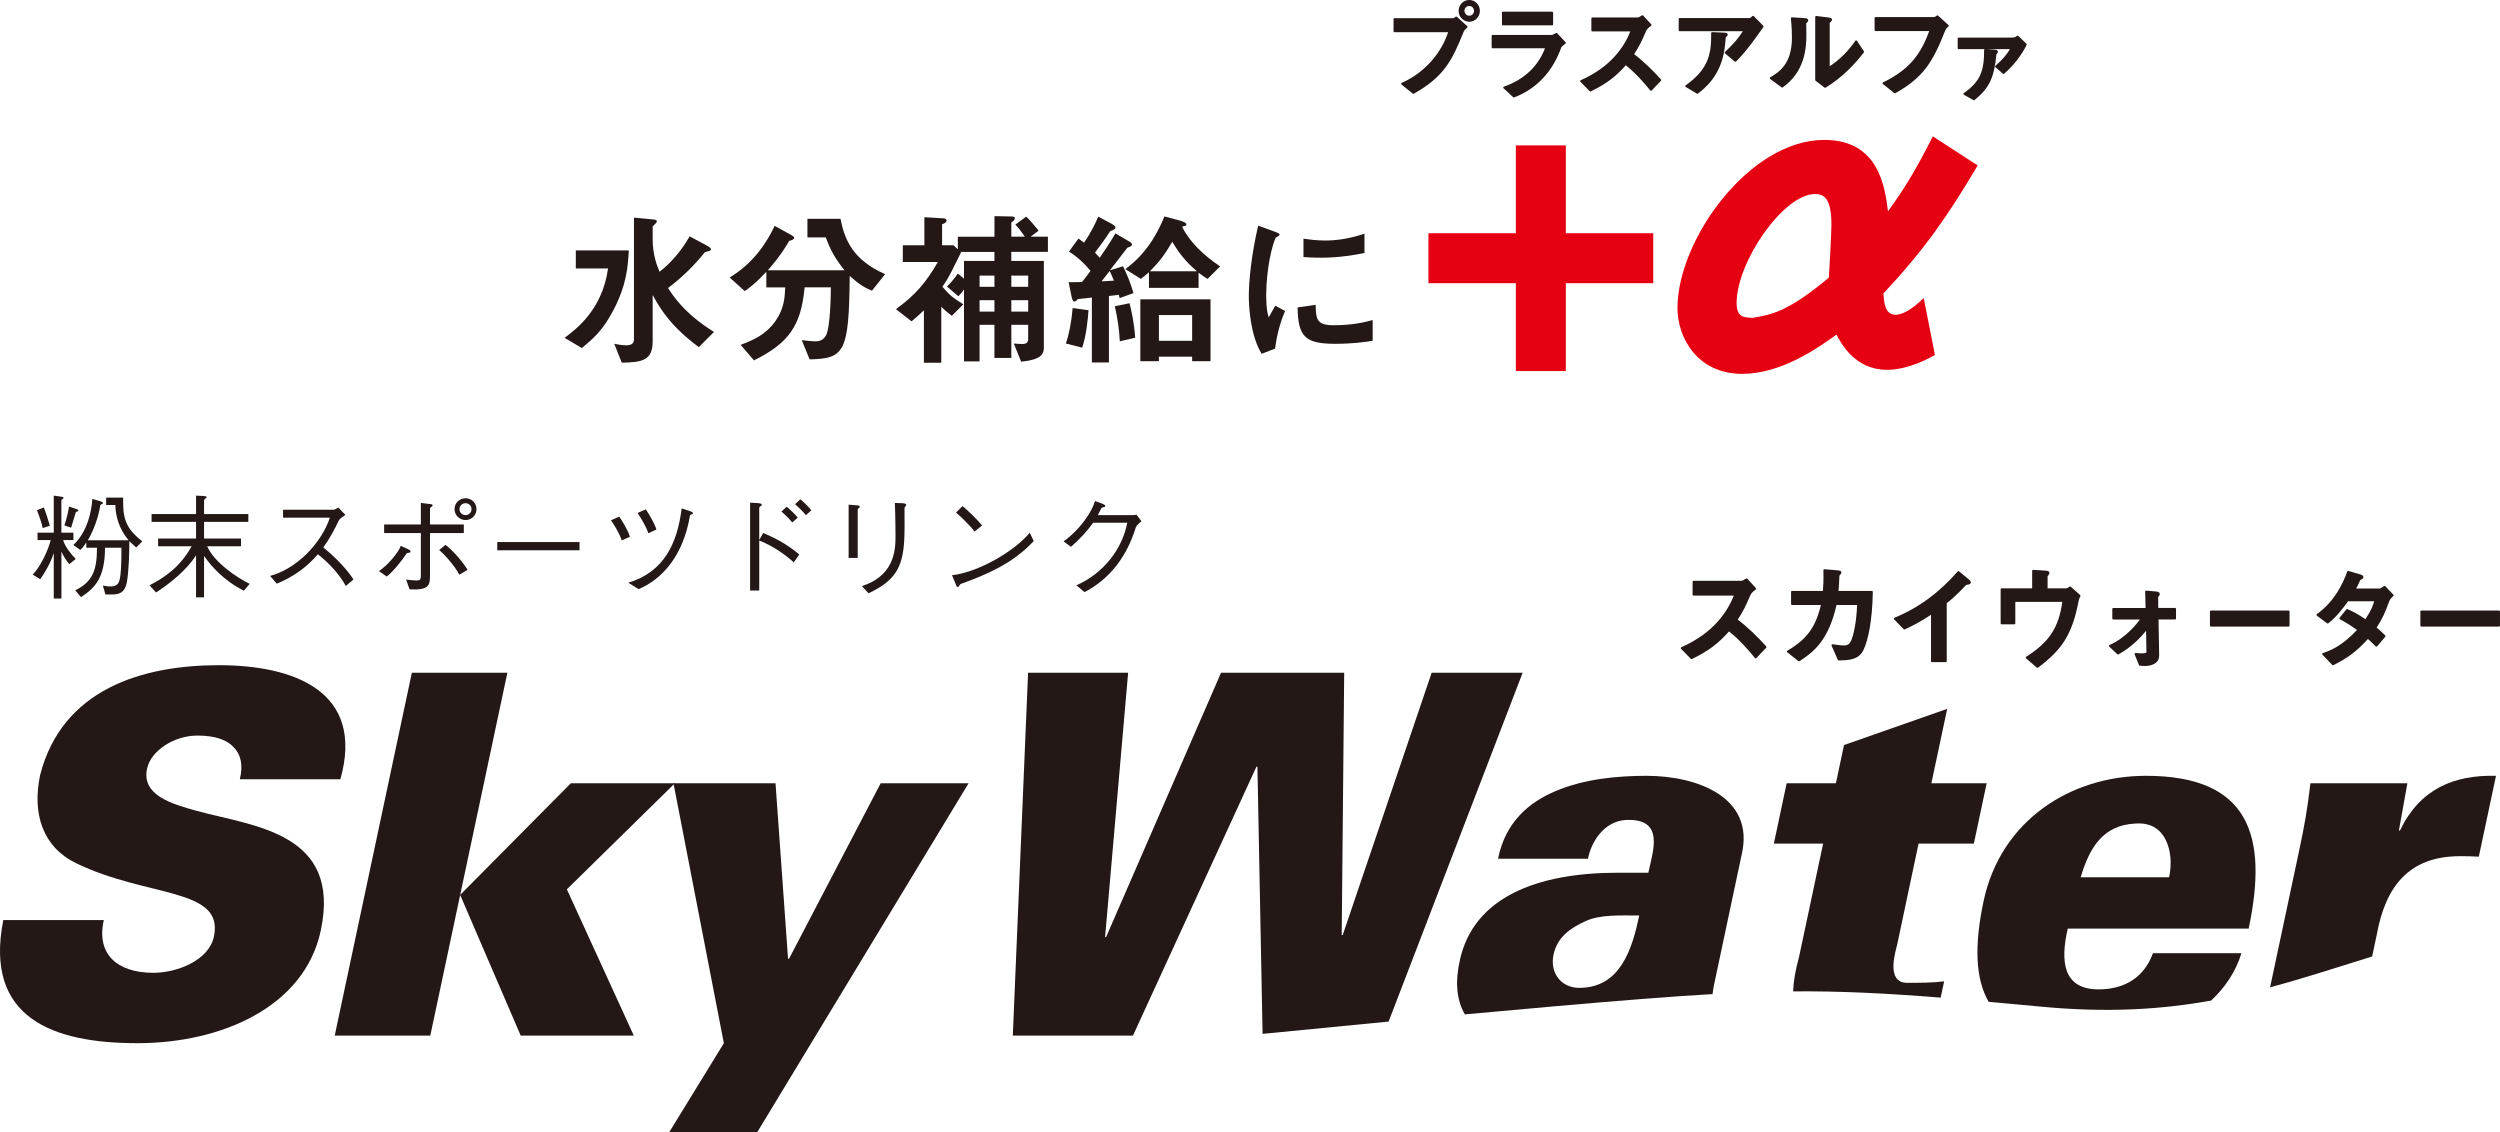 <?xml version="1.0" encoding="UTF-8"?><svg id="_レイヤー_2" xmlns="http://www.w3.org/2000/svg" viewBox="0 0 525 237.76"><defs><style>.cls-1{stroke-width:.41px;}.cls-1,.cls-2{stroke:#231815;stroke-linecap:round;stroke-linejoin:round;}.cls-1,.cls-2,.cls-3{fill:#231815;}.cls-2{stroke-width:.43px;}.cls-3,.cls-4{stroke-width:0px;}.cls-4{fill:#e50012;}</style></defs><g id="layout"><path class="cls-3" d="M13.26,113.41c.31,1.28,1.73,3.08,2.65,3.97l-1.37,1.09c-.43-.5-1.3-1.77-1.59-2.55h-.05v9.77h-1.61v-9.41h-.07c-.45,1.7-1.96,4.26-2.77,5.35l-1.58-.95c1.56-1.63,3.19-4.92,3.78-7.26h-2.77v-1.56h3.41v-7.78l1.32.19c.33.05.73.05.73.28,0,.26-.45.26-.45.54v6.77h2.53v1.56h-2.18ZM9.19,106.57c.38.78,1.06,3.08,1.28,3.83l-1.49.5c-.19-.99-.92-3.03-1.21-3.76l1.42-.57ZM13.52,110.33c.28-.73.8-2.74.99-3.95l1.28.43c.38.12.71.21.64.45-.05.21-.45.09-.54.4l-.95,3.15-1.42-.47ZM27,113.45c-2.01-2.34-2.77-5.25-2.77-7.4h-1.94v-1.56h3.57v1.16c0,3.76,1.06,5.73,4.02,8.04l-1.28,1.28-1.44-1.32c0,1.92-.07,6.15-.52,8.61-.4,2.15-1.51,2.58-3.1,2.58h-1.4l-.54-1.87c.59.12,1.09.19,1.51.19,1.13,0,1.73-.33,1.99-1.35.31-1.23.4-3.36.4-6.79h-3.45c0,6.55-2.29,8.54-5.04,10.38l-1.21-1.44c3.55-1.73,4.57-4.07,4.57-8.94h-2.25v-1.04h-.05c-.38.64-.83,1.18-1.21,1.51l-1.47-1.04c3.1-2.86,3.86-7.4,4-9.68l1.61.47c.28.09.69.21.59.45-.09.26-.52.19-.54.45-.35,2.48-1.44,5.32-2.6,7.31h8.54Z"/><path class="cls-3" d="M43.51,114.73c1.47,3.36,6.27,6.6,8.92,7.88l-1.21,1.44c-4.33-2.15-7.05-5.39-8.3-7.22h-.07v8.61h-1.68v-8.73h-.07c-1.99,3.15-5.77,6.06-8.33,7.71l-1.37-1.51c5.75-2.93,7.64-6.15,8.85-8.19h-7.05v-1.63h7.97v-3.5h-9.34v-1.63h9.34v-3.88l1.32.07c.4.02.9.02.9.26s-.54.31-.54.71v2.84h9.3v1.63h-9.3v3.5h7.76v1.63h-7.1Z"/><path class="cls-3" d="M72.53,108.13c-.52.38-1.21.8-1.35,1.11-.97,2.03-1.96,3.9-3.29,5.72,2.63,2.13,5.09,4.73,6.34,6.74l-1.61,1.35c-1.66-3.08-4.54-5.63-5.87-6.65-2.15,2.51-4.9,4.66-8.63,6.17l-1.4-1.63c5.42-1.44,10.65-6.62,12.56-12.23h-9.84v-1.66h10.53c.28,0,.62-.17,1.07-.47l1.49,1.54Z"/><path class="cls-3" d="M79.57,119.93c1.89-1.21,4.28-4.16,4.59-5.3l1.3.59c.43.19.85.4.73.69-.12.26-.66.12-.8.33-1.02,1.54-3.03,4.02-4.19,4.83l-1.63-1.14ZM90.29,120.86c0,1.96-.09,3.12-4.28,2.91l-.73-2.06c.97.12,1.73.19,2.15.19.66,0,.95-.07.95-.99v-8.97h-7.71v-1.8h7.71v-4.52l1.42.17c.54.07,1.04.05,1.04.31,0,.38-.54.4-.54.66v3.38h7.1v1.8h-7.1v8.92ZM93.55,114.42c1.85,1.4,3.9,3.97,4.64,5.25l-1.73,1.02c-1.04-2.01-3.29-4.42-4.23-5.18l1.32-1.09ZM95.45,106.92c0-1.28,1.04-2.29,2.32-2.29s2.29,1.02,2.29,2.29-1.02,2.29-2.29,2.29-2.32-1.02-2.32-2.29ZM99.02,106.92c0-.71-.57-1.25-1.25-1.25s-1.28.54-1.28,1.25.57,1.25,1.28,1.25,1.25-.57,1.25-1.25Z"/><path class="cls-3" d="M104.43,115.56v-1.73h17.27v1.73h-17.27Z"/><path class="cls-3" d="M130.04,108.49c.47.66,1.8,2.77,2.25,4.23l-1.73.76c-.45-1.47-1.78-3.55-2.25-4.23l1.73-.76ZM131.96,122.37c7.52-2.29,10.27-8.28,11.19-15.61l1.54.5c.33.12.9.31.83.54-.09.31-.57.19-.62.45-1.44,8.54-5.89,13.41-10.81,15.47l-2.13-1.35ZM135.63,106.97c.45.66,1.77,2.77,2.22,4.23l-1.7.78c-.47-1.49-1.8-3.57-2.25-4.26l1.73-.76Z"/><path class="cls-3" d="M160.27,111.92c1.99.85,4.71,2.11,7.59,4.52l-1.18,1.66c-1.58-1.49-4.45-3.53-7.24-4.59v10.5h-1.92v-18.45l1.56.09c.54.02.9.12.9.38,0,.21-.54.33-.54.62v6.67h.05l.78-1.4ZM166.37,109.72c-.4-.54-1.75-1.89-2.27-2.29l1.11-1.02c.54.4,1.92,1.77,2.32,2.29l-1.16,1.02ZM169.23,108.18c-.4-.54-1.75-1.89-2.27-2.29l1.11-1.04c.54.4,1.92,1.77,2.32,2.32l-1.16,1.02Z"/><path class="cls-3" d="M180.13,117.17h-1.92v-11.19l1.49.12c.4.02.85.05.85.31,0,.28-.43.31-.43.64v10.12ZM180.99,123.08c6.46-2.08,7.14-6.95,7.07-10.74-.02-1.25-.02-3.9-.14-6.72l1.44.05c.43.02.95.07.95.31,0,.26-.36.47-.36.73,0,2.74.05,4.99-.07,6.86-.33,5.75-2.06,8.45-7.48,11.02l-1.42-1.51Z"/><path class="cls-3" d="M217.08,113.62c-4.5,4.85-10.15,7.12-15.31,9.01-.26.09-.38.57-.59.66-.21.09-.38-.35-.54-.76l-.71-1.73c5.96-.71,13.46-5.39,16.32-8.94l.83,1.75ZM204.66,111.63c-.85-1.16-2.96-3.22-3.9-4l1.37-1.35c.97.78,3.24,2.93,4.09,4.09l-1.56,1.25Z"/><path class="cls-3" d="M237.75,108.18c.19,0,.45,0,.92-.09l1.04,1.37c-.57.47-1.07.92-1.21,1.35-1.82,5.89-5.28,10.69-10.74,13.53l-1.73-1.42c5.77-2.53,9.68-7.71,10.69-13.15h-7.17c-1.28,1.84-2.89,3.52-4.64,5.06l-1.56-1.14c3.64-2.63,5.96-6.27,6.6-8.47l1.3.47c.33.12.99.35.85.64-.12.26-.69.14-.8.38l-.76,1.47h7.19Z"/><path class="cls-3" d="M118.57,70.94c2.67-2,7.93-6.04,9.12-14.56h-6.77v-3.79h11.13c-.18,3.26-.42,7.19-3.23,12.53-2.25,4.35-4.39,6.11-6.63,7.97l-3.61-2.14ZM137.06,50.3c0,3.16.91,5.51,1.44,6.77,2.21-1.68,4.63-4.39,6.32-7.44l3.47,1.86c.67.35,1.02.63,1.02.88,0,.32-.67.42-1.26.56-2.28,2.84-4.84,5.37-7.76,7.55,2.91,4.67,6.81,7.44,9.65,9.23l-3.19,3.19c-2.63-2-6.6-5.09-9.62-10.85h-.07v9.65c0,4-2.21,4.39-6.49,4.46l-1.58-3.97c.56.11,1.51.32,2.56.32.81,0,1.58-.25,1.58-1.19v-25.62l3.65.35c.49.04,1.16.07,1.16.39s-.46.67-.88,1.12v2.74Z"/><path class="cls-3" d="M153.24,58.27c5.09-3.09,7.79-7.37,9.44-10.84l3.54,1.96c.32.18.56.35.56.56,0,.28-.39.49-1.05.63-.77,1.33-1.86,3.16-4.49,6.18h16.11c-1.96-2.42-2.98-4.28-3.93-6.91h-3.86v-3.9h6.95c.88,4.53,2.7,8.7,9.37,11.62l-2.77,3.47c-1.3-.53-2.6-1.19-4.67-3.12-.14,16.18-1.12,17.37-8.42,17.55l-1.65-4.04c.98.11,2.11.25,2.98.25,1.44,0,2.11-.95,2.39-2,.32-1.23.7-3.97.74-9.34h-5.51c-.74,8.11-3.37,11.72-10.63,15.34l-2.81-3.26c2.56-.98,5.12-2,7.23-4.88,1.93-2.7,2.03-5.05,2.14-7.19h-3.97v-3.26c-2.35,2.49-3.58,3.37-4.53,4.04l-3.16-2.84Z"/><path class="cls-3" d="M201.15,52.34v-2.63h7.69v-4.32l3.68.07c.42,0,.6.18.6.35,0,.28-.28.67-.74.91v2.98h2.84c-.63-.91-1.26-1.79-2-2.53l2.28-1.68c.53.49,1.26,1.26,2.6,2.95l-1.58,1.19v.07h3.54v3.19h-7.69v1.9h6.84v18.29c0,2.04-2,2.56-4.77,2.88l-1.54-3.82c.39.03,1.09.1,1.79.1,1.02,0,1.23-.46,1.23-1.12v-2.91h-3.54v6.95h-3.55v-6.95h-3.12v7.69h-3.27v-15.06h-.07c-.17.39-.63.88-1.12,1.37l-2.39-2.04c.74-.7,1.68-1.79,2.28-2.74l1.3,1.09v-3.72h6.39v-1.9h-7.09l.07.11-1.97,3.97c-.88,1.68-1.33,2.35-1.93,3.23,1.26,1.54,2.18,2.35,4.39,3.69l-2.42,2.42c-.7-.53-1.33-1.02-2.21-1.9v11.76h-3.65v-11.02c-.95.91-1.76,1.65-2.6,2.32l-3.27-2.56c4.21-3.05,6.32-5.65,8.81-9.9h-7.37v-3.51h4.53v-5.9l4.14.25c.32,0,.53.25.53.49-.04.28-.35.56-.95.74v4.42h2.39l.91.84ZM208.83,60.23v-2.35h-3.12v2.35h3.12ZM208.83,63.04h-3.12v2.39h3.12v-2.39ZM215.92,60.23v-2.35h-3.54v2.35h3.54ZM215.92,63.04h-3.54v2.39h3.54v-2.39Z"/><path class="cls-3" d="M223.82,72.13c.63-1.65,1.19-4.49,1.44-7.44l3.33.46c-.11,1.47-.39,5.09-1.33,7.86l-3.44-.88ZM229.3,62.48c-.98.11-2.18.28-2.95.32-.25.35-.56.53-.74.53-.35,0-.53-.77-.6-1.12l-.6-2.95c.98,0,1.9,0,2.81-.04.6-.74.95-1.19,1.79-2.35-1.33-1.61-2.88-3.02-4.53-4.04l2-2.74c.49.35.77.56,1.16.88,1.47-2.11,2.49-4.25,2.98-5.48l2.84,1.51c.28.18.77.46.77.74,0,.39-.42.56-1.09.81-.74,1.16-2.18,3.19-3.19,4.49.53.56.74.81.98,1.09.77-1.12,2.28-3.3,3.3-5.12l2.81,1.65c.42.21.67.42.67.67,0,.35-.39.49-.95.67-1.26,1.58-3.02,3.97-3.61,4.67l.07.07,2.6-.84c.95,1.93,1.61,3.61,2.21,5.65l-2.91,1.05c-.04-.21-.11-.46-.18-.7-1.65.21-.56.11-2.07.25v13.97h-3.58v-13.62ZM231.33,59.08c1.51-.07,2.03-.1,2.6-.14-.53-1.3-.74-1.72-.91-2.04-.81,1.02-1.33,1.72-1.68,2.18ZM235.16,71.68c-.11-2.39-.49-4.98-1.05-7.37l3.09-.63c.42,1.61.98,4.18,1.19,7.23l-3.23.77ZM236.31,56.51c5.02-3.58,7.34-8.88,8.21-11.06l3.4.91c.18.07,1.23.35,1.23.77,0,.28-.32.32-.81.42l-.04.18c1.58,3.19,4.74,6.11,7.93,8.21l-2.63,2.63c-.77-.46-1.12-.7-1.9-1.3v3.19h-10.42v-3.3c-.6.53-1.02.91-1.72,1.4l-3.27-2.07ZM254.21,75.85h-3.86v-.95h-6.98v.95h-3.9v-12.99h14.74v12.99ZM251.37,56.97c-1.23-1.05-3.23-2.81-5.19-6.21-1.54,2.67-2.77,4.28-4.7,6.21h9.9ZM250.35,71.57v-5.4h-6.98v5.4h6.98Z"/><path class="cls-3" d="M264.95,74.31c-2.32-3.76-2.7-9.69-2.7-12.18,0-2.98.53-8.67,1.97-14.74l3.58,1.3c.46.18.91.35.91.56,0,.25-.46.49-.81.63-.77,1.72-1.93,6.25-2,12,0,.67,0,3.26.53,4.77.42-.77.6-1.12,1.37-2.46l2.07,1.12c-1.37,3.12-1.9,6.32-2.11,7.9l-2.81,1.09ZM288.26,71.57c-1.82.28-4.18.63-7.9.63-6.32,0-7.79-1.54-7.86-7.65l3.79-.53c.04,3.09.28,4.28,3.79,4.28,4.25,0,6.88-.74,8.18-1.09v4.35ZM286.54,53.14c-1.82.35-5.19.98-9.02.98-.28,0-1.9,0-3.79-.14v-3.86c1.02.14,2.56.39,4.56.39,2.25,0,4.95-.32,8.25-1.44v4.07Z"/><path class="cls-4" d="M318.33,30.53h10.49v18.45h18.36v10.49h-18.36v18.45h-10.49v-18.45h-18.36v-10.49h18.36v-18.45Z"/><path class="cls-4" d="M406.32,74.56c-5.35,3-8.89,3.1-10.06,3.1-6.74,0-9.63-5.57-10.6-7.39-3.85,2.78-11.56,8.24-19.8,8.24-9.42,0-13.59-7.6-13.59-13.81,0-14.34,15.09-35.32,30.83-35.32,11.56,0,12.74,10.06,13.38,14.99,3.75-5.14,6.1-9.21,9.42-15.73l9.42,6.1c-6.1,10.28-11.03,17.55-19.8,26.87.11,1.61.21,4.5,2.57,4.5,1.18,0,3.21-.86,5.89-3.53l2.36,11.99ZM384.06,58.29c.11-1.61.54-9.31.54-11.13,0-5.57-1.61-6.42-3.43-6.42-6.64,0-16.48,14.24-16.48,22.91,0,3,1.5,3,3.32,3.1,3.85-.64,7.39-1.18,16.06-8.46Z"/><path class="cls-1" d="M292.85,4.03h12.25c.26,0,.48-.17.72-.35l2.15,1.96c-.57.5-.74.81-.89,1.2-2.39,5.92-4.09,9.16-10.27,12.66l-2.37-1.91c5.05-2.22,8.61-6.61,9.94-11.03h-11.53v-2.52ZM306.51,2.27c0-1.09.87-2.07,2.04-2.07,1.11,0,2.02.91,2.02,2.07s-.91,2.09-2.02,2.09c-1.02,0-2.04-.83-2.04-2.09ZM309.75,2.27c0-.63-.5-1.22-1.2-1.22s-1.22.54-1.22,1.22.54,1.24,1.22,1.24c.61,0,1.2-.5,1.2-1.24Z"/><path class="cls-1" d="M325.76,7.54c.37,0,.78-.24,1.09-.43l1.76,1.89c-.2.15-.41.31-.89.78-1.83,5.16-5.13,8.68-9.81,10.48l-2.02-1.87c4.61-1.63,7.48-4.63,8.85-8.46h-11.29v-2.39h12.31ZM325.95,2.66v2.46h-10.33v-2.46h10.33Z"/><path class="cls-1" d="M343.78,3.88c.46,0,.8-.26,1.13-.48l1.7,1.85c-.59.41-.94.76-1.17,1.3-.89,2.05-1.28,2.94-2.55,4.87,2.15,1.61,4.18,3.63,5.76,5.4l-1.94,2.04c-1.22-1.52-2.98-3.57-5.31-5.44-2.31,2.63-4.2,4-7.42,5.59l-1.94-1.98c6.44-2.85,9.27-7.11,10.64-10.64h-8.29v-2.52h9.38Z"/><path class="cls-1" d="M367.37,4.01c.28,0,.59-.31.78-.48l1.98,2.02c-1.02,1.48-3.31,4.85-5.7,7.22l-2.04-1.72c1.35-1.24,2.89-2.85,3.96-4.7h-13.62v-2.35h14.64ZM354.11,18.09c5.09-3.61,5.48-7.05,5.44-11.14l2.55.11c.28.02.52.04.52.2,0,.13-.2.3-.41.5-.04.7-.2,2.09-.26,2.5-.81,5.61-4.13,8.16-5.5,9.22l-2.33-1.39Z"/><path class="cls-1" d="M371.85,16.41c1.81-1.07,4.66-2.81,4.66-8.48,0-.65-.02-2.22-.22-4.09l2.61.17c.35.02.63.06.63.24s-.2.35-.44.57c0,.59.07,1.39.04,2.35.04,3.18-.46,7.88-4.87,11.01l-2.41-1.76ZM381.4,3.56l2.52.31c.26.02.61.09.61.24,0,.17-.24.37-.5.61v9.55c2.52-1.5,4.57-3.83,5.76-5.59l1.46,2.2c-1.91,2.5-4.66,5.35-7.98,7.35l-1.87-1.44V3.56Z"/><path class="cls-1" d="M393.86,3.79h12.27c.26,0,.48-.17.74-.35l2.15,1.96c-.5.46-.65.74-.78,1.09-2.55,6.48-4.52,9.64-10.31,12.9l-2.39-1.91c6.03-2.92,8.18-6.46,9.9-11.16h-11.57v-2.52Z"/><path class="cls-1" d="M422.54,8.1c.48,0,.85-.13,1.17-.41l1.7,1.65c-.96,1.98-2.68,4.29-4.66,5.98l-1.57-1.37c1.44-1.17,2.61-2.61,3.26-3.83h-11.12v-2.02h11.2ZM418.95,10.65c.2,0,.41.07.41.24,0,.15-.17.26-.3.37-.5,5.13-1.5,7.09-4.52,9.59l-2.02-1.13c3.44-2.44,4.37-4.61,4.35-9.22l2.09.15Z"/><path class="cls-2" d="M365.58,122.19c.48,0,.85-.28,1.2-.51l1.79,1.96c-.62.44-.99.81-1.24,1.38-.94,2.16-1.36,3.11-2.69,5.15,2.28,1.7,4.42,3.84,6.1,5.71l-2.05,2.16c-1.29-1.61-3.15-3.77-5.61-5.75-2.44,2.78-4.44,4.23-7.85,5.91l-2.05-2.09c6.81-3.01,9.8-7.52,11.25-11.25h-8.77v-2.67h9.92Z"/><path class="cls-2" d="M376.34,124.31h6.67c.09-1.2.18-2.42.12-4.56l2.71.23c.3.02.64.07.64.23,0,.18-.18.32-.41.58-.05,1.24-.12,2.48-.21,3.52h7.22c-.12,6.21-.99,10.1-1.95,12.1-.94,1.96-2.85,2.02-4.99,2.07l-1.31-2.97c.35.05,1.7.25,2.35.25.51,0,1.24,0,1.77-1.17.48-1.1,1.15-3.89,1.26-7.75h-4.71c-1.66,7.41-4.65,9.85-7.71,11.82l-2.32-1.84c4.74-2.74,6.19-5.77,7.2-9.98h-6.33v-2.53Z"/><path class="cls-2" d="M405.73,138.83v-10.12c-2.16,1.43-3.64,2.25-5.8,3.27l-2-2.05c5.27-2.19,9.55-5.43,13.34-9.78l2,1.66c.16.12.39.32.39.51s-.37.25-.87.32c-.67.69-2.19,2.37-4.19,3.93v12.26h-2.88Z"/><path class="cls-2" d="M433.89,123.76c.3,0,.53-.18.83-.39l1.96,1.75c-.18.35-.3.62-.37.99-1.36,7.15-3.52,10.21-8.44,13.92l-2.25-1.93c4.72-3.01,6.95-6.03,7.71-11.92h-10.33v4.72h-2.65v-7.13h6.62v-3.89l2.44.16c.51.02.76.12.76.25,0,.16-.18.39-.39.64v2.83h4.12Z"/><path class="cls-2" d="M453.2,137.65c.05,1.79-2.05,2-2.76,2-.37,0-.85-.05-1.06-.07l-.9-2.23c.6.05.85.07,1.2.07.53,0,1.29-.02,1.29-.46l-.09-5.04h-.05c-1.36,1.73-3.24,3.75-6.05,5.31l-1.68-1.59c3.45-1.52,5.75-4.42,6.7-5.75h-6v-2h6.99l-.09-3.64,2.09.18c.14,0,.55.07.55.32,0,.21-.23.39-.34.48l.02,2.65h3.73v2h-3.68l.14,7.75Z"/><path class="cls-2" d="M480.59,131.37h-16.29v-2.94h16.29v2.94Z"/><path class="cls-2" d="M499.72,123.8c.28,0,.55-.21,1.03-.55l1.7,1.77c-.51.44-.81.83-.97,1.31-.87,2.32-1.24,3.31-2.67,5.5.53.44,1.01.85,1.93,1.75l-1.7,2c-.92-.94-1.43-1.38-1.79-1.7-2.62,2.94-4.67,4.26-7.32,5.61l-2.05-2.14c1.52-.53,3.96-1.38,7.41-5.08-1.45-1.06-2.32-1.61-3.8-2.42l1.4-1.73c.76.32,1.95.85,3.91,2.21,1.38-2.07,1.77-3.2,2.07-4.28h-5.89c-1.08,1.5-2.41,3.31-4.16,4.67l-2.14-1.59c3.8-2.74,5.54-6.53,6.44-9.02l2.53.74c.21.07.46.16.46.35,0,.16-.32.3-.62.46-.35.83-.67,1.45-1.06,2.14h5.27Z"/><path class="cls-2" d="M524.78,131.37h-16.29v-2.94h16.29v2.94Z"/><path class="cls-3" d="M50.36,163.65c.73-2.96.25-5.18-1.31-6.76-1.46-1.59-4.03-2.42-7.61-2.42-4.86,0-9.76,3.16-10.56,6.96-1.18,5.59,5.18,7.39,10.46,8.86,12.08,3.28,30.4,4.55,26.02,25.13-3.41,16.04-20.87,23.65-38.5,23.65S-3.39,213.89.69,193.21h21.11c-1.63,7.18,2.82,11.08,10.42,11.08,4.86,0,11.62-2.53,12.7-7.6,2.2-10.34-13.9-8.13-28.92-15.41-6.99-3.38-9.31-10.34-7.56-18.58,4.67-18.05,21.56-23.01,37.51-23.01s30.7,5.59,25.53,23.96h-21.12Z"/><path class="cls-3" d="M70.29,217.48l16.2-76.21h20.06l-16.19,76.21h-20.07ZM96.63,187.93l23.24-23.44h21.85l-22.68,22.27,14.06,30.72h-23.75l-12.72-29.55Z"/><path class="cls-3" d="M203.4,164.49l-44.38,73.27h-18.48l11.47-18.69-10.58-54.58h21.43l2.63,36.84h.21l19.24-36.84h18.46Z"/><path class="cls-3" d="M503.98,174.41h-.21l1.78-9.92h-20.36c-.68,5.7-1.25,8.87-2.26,13.62l-6.21,29.22c7.13-1.9,14.05-4.19,21.43-6.47l.97-4.58c1.84-10.14,6.75-16.38,17.23-16.48,1.37,0,2.74,0,4.2.1l3.61-16.98c-8.82-.22-15.99,2.74-20.17,11.5Z"/><path class="cls-3" d="M464.34,210.12c2.83-2.67,5.16-5.98,6.36-9.95h-18.58c-1.79,4.96-5.83,7.6-11.42,7.6-7.5,0-8.05-5.91-6.47-12.77h37.99c4.19-19.74-.05-32.08-21.58-32.08-15.94,0-30.51,9.49-34.08,26.28-1.99,9.36-1.74,16.32,1.05,21.18,3.38.31,6.96.63,10.83,1,14.14,1.36,25.55.6,35.9-1.26ZM448.52,172.94c3.11-.21,5.13,1.16,6.25,3.37,1.11,2.22,1.35,5.06.74,7.92h-18.57c1.81-6.02,4.54-10.98,11.57-11.29Z"/><path class="cls-3" d="M359.99,206.61l5.78-27.24c2.75-11.92-9.27-16.45-20.04-16.45-5.91,0-12.91.62-18.93,3.16-5.9,2.42-10.72,6.76-12.21,14.25h18.89c.57-3.17,3.16-7.92,8.06-8.14,8.09-.31,5.6,6.44,4.61,11.08h-6.34c-17.3,0-30.25,5.29-33.19,18.15-1.1,4.71-.75,8.65,1.01,11.6,6.57-.61,12.99-1.19,19.09-1.72,13.51-1.18,23.91-2.02,32.92-2.54.09-.8.2-1.49.35-2.16ZM331.63,207.45c-3.81,0-6.2-3.17-5.39-6.97.79-3.69,3.51-5.59,6.78-7.07,3.04-1.37,7-1.16,11.22-1.16-1.49,7.07-3.96,15.2-12.61,15.2Z"/><path class="cls-3" d="M319.75,141.27h-19.1l-18.68,55.09h-.21l.52-55.09h-25.86l-24.14,55.52h-.21l4.84-55.52h-21.01l-3.21,76.21h25.23l25.93-56.47h.21l1.08,56.1c8.52-.84,17.49-1.72,26.47-2.58l28.15-73.26Z"/><path class="cls-3" d="M376.56,208.19c9.63-.08,18.94.36,30.98,1.31l.73-3.42c-2.39.31-5.14.31-7.77.31-4.64,0-2.34-6.85-2.05-8.23l4.45-21.01h11.61l2.69-12.67h-11.61l3.32-15.62-21.67,7.6-1.7,8.02h-10.34l-2.69,12.67h10.35l-5.05,23.75c-.79,2.86-1.18,5.24-1.25,7.28Z"/></g></svg>
